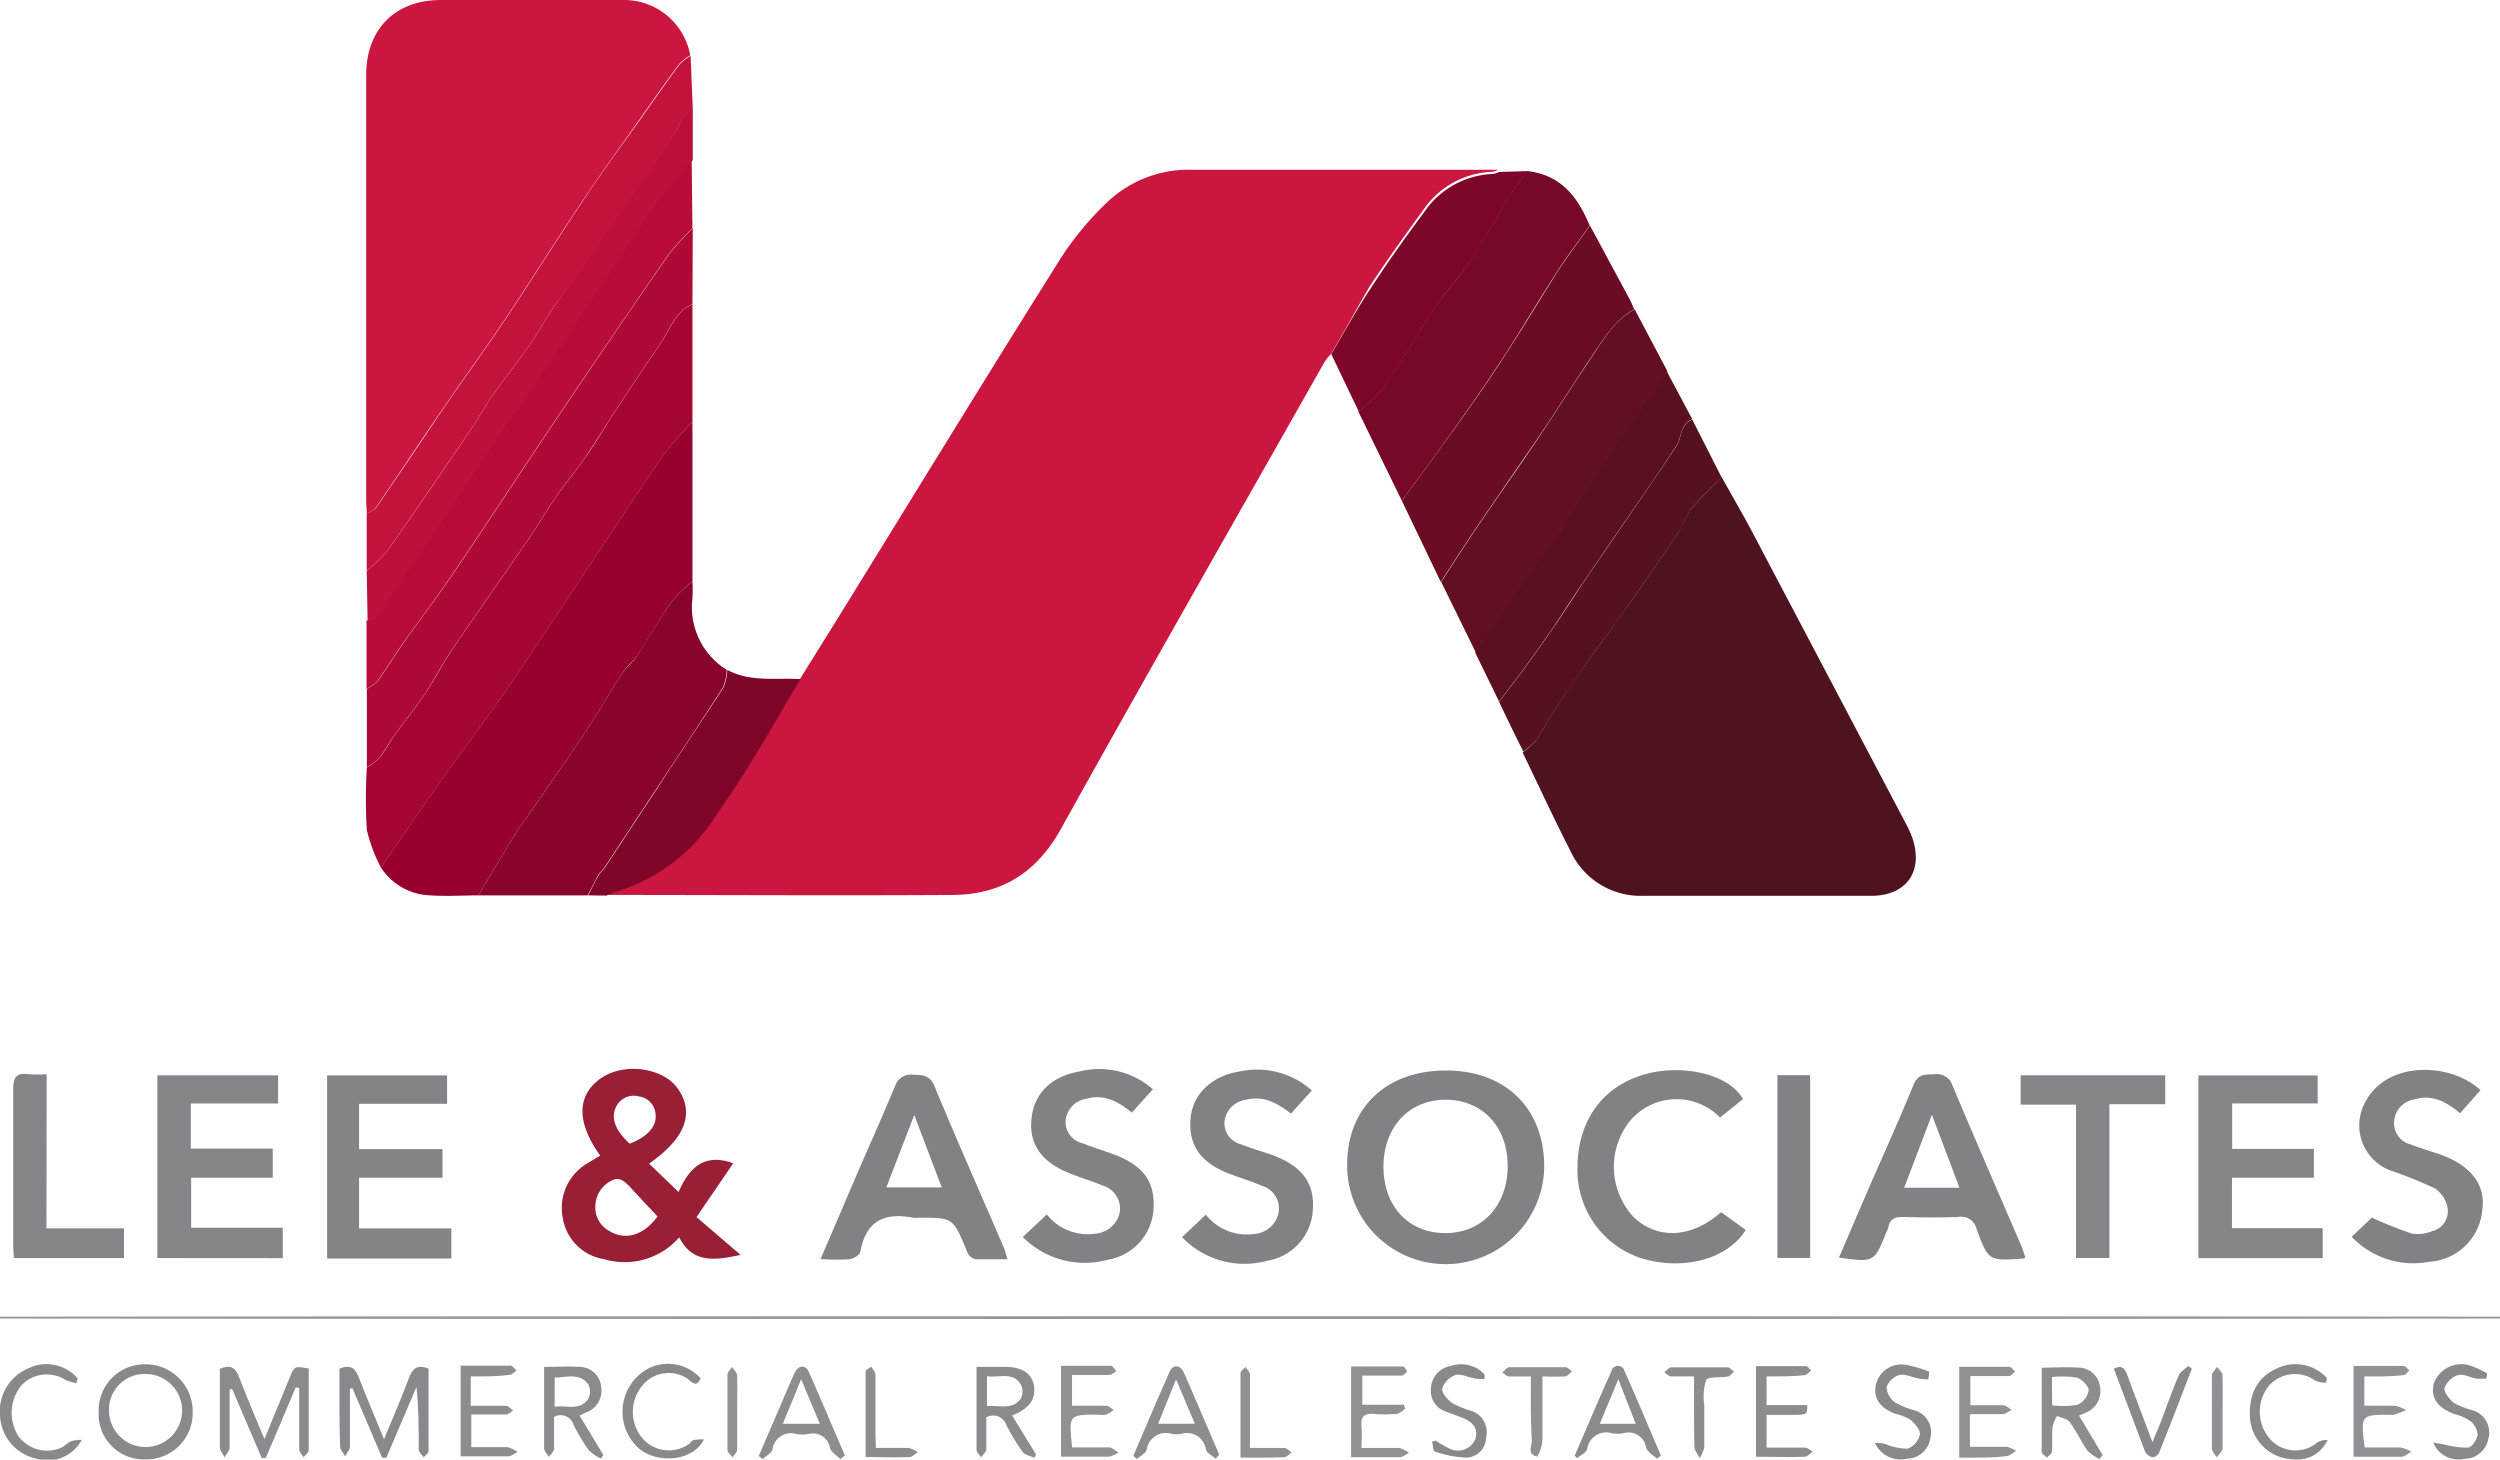 <svg xmlns="http://www.w3.org/2000/svg" viewBox="0 0 229.26 133.85"><defs><style>.cls-1{fill:#cb163f;}.cls-2{fill:#4f131f;}.cls-3{fill:#cb1740;}.cls-4{fill:#96012e;}.cls-5{fill:#a40532;}.cls-6{fill:#89042b;}.cls-7{fill:#750927;}.cls-8{fill:#af0a35;}.cls-9{fill:#6b0c24;}.cls-10{fill:#620e23;}.cls-11{fill:#b70d38;}.cls-12{fill:#c3123c;}.cls-13{fill:#818286;}.cls-14{fill:#981f35;}.cls-15{fill:#5b1021;}.cls-16{fill:#561120;}.cls-17{fill:#bd103a;}.cls-18{fill:#7e0729;}.cls-19{fill:#800629;}.cls-20{fill:#858589;}.cls-21{fill:#838488;}.cls-22{fill:#959698;}.cls-23{fill:#88898c;}.cls-24{fill:#8a8b8e;}.cls-25{fill:#8c8d90;}.cls-26{fill:#909194;}</style></defs><title>logo2</title><g id="Layer_2" data-name="Layer 2"><g id="Layer_1-2" data-name="Layer 1"><path class="cls-1" d="M122.05,32.47a5.1,5.1,0,0,0-.59.73C113.39,47.47,105.24,61.7,97.3,76c-2.22,4-5.39,6-9.8,6.07-10.63.07-21.26,0-31.89,0a4.44,4.44,0,0,1,.64-.28,16.5,16.5,0,0,0,9.36-7c1.09-1.61,2.19-3.22,3.21-4.88,1.56-2.54,3.05-5.12,4.57-7.69,1.4-2.26,2.82-4.52,4.22-6.79,6.52-10.56,13-21.15,19.6-31.65a28,28,0,0,1,4.5-5.4,10.85,10.85,0,0,1,7.69-2.81c8.67,0,17.34,0,26,0,.68,0,1.36,0,2,0a2.21,2.21,0,0,1-.55.18,8,8,0,0,0-6.34,3.52c-1.69,2.31-3.35,4.64-4.91,7C124.37,28.39,123.24,30.46,122.05,32.47Z"/><path class="cls-2" d="M157.87,43.73c.95,1.7,1.93,3.38,2.84,5.1q7,13.28,14,26.57a10.57,10.57,0,0,1,.65,1.41c1.05,3.06-.49,5.32-3.73,5.34-7,0-14,0-21,0A7.07,7.07,0,0,1,144,78c-1.54-3-2.92-6-4.37-9a7.32,7.32,0,0,0,1.2-1.07c.57-.81,1-1.71,1.55-2.54,1-1.52,2-3,3.07-4.5.18-.26.34-.54.53-.79,1.06-1.47,2.16-2.92,3.2-4.41q2.4-3.43,4.76-6.91a21.2,21.2,0,0,1,1-1.94C155.9,45.7,156.91,44.74,157.87,43.73Z"/><path class="cls-3" d="M33.63,47.09c0-.4-.05-.8-.05-1.2q0-19.49,0-39C33.58,2.69,36.23,0,40.43,0,46,0,51.54,0,57.1,0a6.17,6.17,0,0,1,6.2,5.08,4.63,4.63,0,0,0-1,.77c-1.24,1.68-2.45,3.39-3.65,5.1-1.81,2.56-3.65,5.1-5.39,7.71-2.32,3.46-4.52,7-6.84,10.46-1.89,2.83-3.9,5.58-5.82,8.38-2.06,3-4.08,6.06-6.15,9.07C34.31,46.83,33.92,46.92,33.63,47.09Z"/><path class="cls-4" d="M63.5,38.69V53.33a13,13,0,0,0-1.93,1.85c-1.11,1.58-2,3.28-3.1,4.89-.39.6-1,1-1.39,1.64-1.25,1.93-2.39,3.92-3.66,5.83-1.69,2.54-3.46,5-5.19,7.53-.32.46-.67.89-.95,1.36-1.15,1.89-2.28,3.79-3.42,5.68-1.46,0-2.93.1-4.38,0a5.58,5.58,0,0,1-4.54-2.55c1.69-2.46,3.35-4.93,5.07-7.36,2.11-3,4.32-5.88,6.39-8.89,2.78-4.05,5.46-8.16,8.18-12.25,2.09-3.13,4.14-6.3,6.29-9.39A33.56,33.56,0,0,1,63.5,38.69Z"/><path class="cls-5" d="M63.5,38.69a33.56,33.56,0,0,0-2.63,3c-2.15,3.09-4.2,6.26-6.29,9.39-2.72,4.09-5.4,8.2-8.18,12.25-2.07,3-4.28,5.91-6.39,8.89-1.72,2.43-3.38,4.9-5.07,7.36a14.81,14.81,0,0,1-1.3-3.47,47.45,47.45,0,0,1,0-5.72,5.35,5.35,0,0,0,1.15-.87c.56-.72,1-1.54,1.52-2.28.83-1.16,1.76-2.25,2.55-3.44,1-1.44,1.76-3,2.73-4.41,2.22-3.26,4.51-6.48,6.74-9.74.94-1.36,1.78-2.8,2.72-4.17.78-1.13,1.69-2.18,2.47-3.31,1-1.38,1.82-2.81,2.74-4.21,1.4-2.12,2.79-4.25,4.24-6.33.91-1.31,1.38-3,3-3.72Z"/><path class="cls-6" d="M43.86,82.11c1.14-1.89,2.27-3.79,3.42-5.68.28-.47.63-.9.95-1.36,1.73-2.51,3.5-5,5.19-7.53,1.27-1.91,2.41-3.9,3.66-5.83.39-.59,1-1,1.39-1.64,1.05-1.61,2-3.31,3.1-4.89a13,13,0,0,1,1.93-1.85,13.19,13.19,0,0,1,0,1.54,6.75,6.75,0,0,0,3.15,6.56,5,5,0,0,1-.35,1.6c-2,3.14-4.08,6.23-6.13,9.34l-4.76,7.21c-.15.22-.39.39-.52.62-.35.63-.66,1.27-1,1.91Z"/><path class="cls-7" d="M128.56,45.93l-4-8.2a13.5,13.5,0,0,0,2.24-2.08c1.7-2.49,3.21-5.11,4.89-7.61.92-1.37,2.12-2.55,3-3.93,1.32-2,2.47-4.09,3.73-6.12.49-.8,1.09-1.54,1.63-2.3,3.07.33,4.65,2.37,5.73,5-1,1.41-2.07,2.79-3,4.25-1.54,2.38-3,4.83-4.51,7.2-1.33,2.06-2.72,4.09-4.14,6.09C132.32,40.81,130.43,43.36,128.56,45.93Z"/><path class="cls-8" d="M63.5,27.89c-1.63.73-2.1,2.41-3,3.72-1.45,2.08-2.84,4.21-4.24,6.33-.92,1.4-1.79,2.83-2.74,4.21-.78,1.13-1.69,2.18-2.47,3.31-.94,1.37-1.78,2.81-2.72,4.17-2.23,3.26-4.52,6.48-6.74,9.74-1,1.43-1.77,3-2.73,4.41-.79,1.19-1.72,2.28-2.55,3.44-.53.74-1,1.56-1.52,2.28a5.35,5.35,0,0,1-1.15.87v-7.2a4,4,0,0,0,1-.71c.87-1.22,1.66-2.51,2.53-3.73,1.49-2.11,3.06-4.16,4.51-6.3,3.24-4.79,6.41-9.65,9.65-14.45s6.59-9.73,9.94-14.55a25.37,25.37,0,0,1,2.26-2.5Z"/><path class="cls-9" d="M128.56,45.93c1.87-2.57,3.76-5.12,5.6-7.7,1.42-2,2.81-4,4.14-6.09,1.54-2.37,3-4.82,4.51-7.2.94-1.46,2-2.84,3-4.25q1.78,3.3,3.56,6.61c.19.34.34.71.5,1.07-1.88,1-2.85,2.8-4,4.46-1.66,2.47-3.24,5-4.91,7.45s-3.56,5.14-5.32,7.73c-1.2,1.77-2.35,3.57-3.52,5.35Z"/><path class="cls-10" d="M132.16,53.36c1.17-1.78,2.32-3.58,3.52-5.35,1.76-2.59,3.58-5.13,5.32-7.73s3.25-5,4.91-7.45c1.12-1.66,2.09-3.47,4-4.46l3,5.68c-1.77,2.51-3.59,5-5.3,7.53-1.5,2.23-2.84,4.58-4.34,6.8-2,3-4.18,6-6.26,8.94-.57.83-1.11,1.68-1.67,2.52Z"/><path class="cls-11" d="M63.5,20.93a25.37,25.37,0,0,0-2.26,2.5q-5,7.23-9.94,14.55c-3.24,4.8-6.41,9.66-9.65,14.45-1.45,2.14-3,4.19-4.51,6.3-.87,1.22-1.66,2.51-2.53,3.73a4,4,0,0,1-1,.71V56.93c.36-.19.82-.29,1-.58.47-.57.78-1.27,1.2-1.88,1.3-1.86,2.65-3.67,3.92-5.55,2.14-3.15,4.21-6.35,6.34-9.51s4.41-6.39,6.59-9.6c1.63-2.4,3.21-4.82,4.82-7.22,1.19-1.78,2.36-3.57,3.62-5.29a33.91,33.91,0,0,1,2.33-2.61Z"/><path class="cls-12" d="M33.63,47.09c.29-.17.68-.26.85-.51,2.07-3,4.09-6,6.15-9.07,1.92-2.8,3.93-5.55,5.82-8.38,2.32-3.46,4.52-7,6.84-10.46C55,16.06,56.87,13.52,58.68,11c1.2-1.71,2.41-3.42,3.65-5.1a4.63,4.63,0,0,1,1-.77c.07,1.6.13,3.2.2,4.8a7.5,7.5,0,0,0-.93.94c-.26.36-.36.81-.6,1.17q-2.89,4.27-5.8,8.53c-.64.95-1.26,1.91-1.92,2.83C53.13,24.93,52,26.46,50.87,28c-.79,1.15-1.44,2.39-2.23,3.52-1.1,1.58-2.3,3.07-3.4,4.64-.77,1.1-1.42,2.28-2.17,3.38-2.51,3.67-5,7.34-7.57,11a15.36,15.36,0,0,1-1.87,1.82Z"/><path class="cls-13" d="M132.61,98.17c5.47,0,9,3.49,9,8.82a9,9,0,0,1-18.07-.2C123.54,101.58,127.13,98.16,132.61,98.17Zm5.65,8.73c0-3.58-2.34-6.05-5.69-6.05s-5.71,2.51-5.7,6.17,2.36,6.07,5.7,6.06S138.27,110.56,138.26,106.9Z"/><path class="cls-14" d="M67.24,106.68l-3.37,4.93,4.05,3.47c-2.29.48-4.4.84-5.63-1.61a6.65,6.65,0,0,1-6.9,2,4.55,4.55,0,0,1-3.79-3.83,4.73,4.73,0,0,1,2.34-5c.36-.23.73-.44,1.1-.67-2.15-3-2.16-5.43-.06-7s5.76-1.13,7.17.85c1.58,2.23.71,4.57-2.63,6.89l2.71,2.6C63.14,107.23,64.48,105.67,67.24,106.68Zm-6.94,4.88L58,109.1a4.54,4.54,0,0,0-.77-.75,1.11,1.11,0,0,0-.81-.22,2.63,2.63,0,0,0-1.81,2.3,2.45,2.45,0,0,0,1.31,2.48C57.37,113.76,59,113.31,60.3,111.56Zm-2.56-6.68c1.59-.61,2.49-1.56,2.38-2.63a1.76,1.76,0,0,0-1.56-1.71,1.79,1.79,0,0,0-2.08,1C56,102.55,56.43,103.66,57.74,104.88Z"/><path class="cls-15" d="M135.28,59.84c.56-.84,1.1-1.69,1.67-2.52,2.08-3,4.22-5.92,6.26-8.94,1.5-2.22,2.84-4.57,4.34-6.8,1.71-2.54,3.53-5,5.3-7.53l2.34,4.4c-1.14.42-.94,1.63-1.45,2.42-1.54,2.37-3.16,4.69-4.76,7-1.23,1.81-2.49,3.61-3.72,5.43-1,1.41-1.87,2.85-2.84,4.26-.82,1.2-1.67,2.39-2.53,3.57s-1.61,2.13-2.42,3.2Z"/><path class="cls-16" d="M137.47,64.36c.81-1.07,1.63-2.12,2.42-3.2s1.71-2.37,2.53-3.57c1-1.41,1.88-2.85,2.84-4.26,1.23-1.82,2.49-3.62,3.72-5.43,1.6-2.34,3.22-4.66,4.76-7,.51-.79.31-2,1.45-2.42l2.68,5.28c-1,1-2,2-2.86,3a21.2,21.2,0,0,0-1,1.94q-2.36,3.48-4.76,6.91c-1,1.49-2.14,2.94-3.2,4.41-.19.25-.35.53-.53.79-1,1.5-2.07,3-3.07,4.5-.55.83-1,1.73-1.55,2.54a7.32,7.32,0,0,1-1.2,1.07C138.92,67.4,138.2,65.88,137.47,64.36Z"/><path class="cls-17" d="M33.63,52.37a15.36,15.36,0,0,0,1.87-1.82c2.56-3.63,5.06-7.3,7.57-11,.75-1.1,1.4-2.28,2.17-3.38,1.1-1.57,2.3-3.06,3.4-4.64.79-1.13,1.44-2.37,2.23-3.52,1.09-1.58,2.26-3.11,3.38-4.68.66-.92,1.28-1.88,1.92-2.83Q59.07,16.27,62,12c.24-.36.34-.81.6-1.17a7.5,7.5,0,0,1,.93-.94v4.8a33.91,33.91,0,0,0-2.33,2.61c-1.26,1.72-2.43,3.51-3.62,5.29-1.61,2.4-3.19,4.82-4.82,7.22-2.18,3.21-4.41,6.38-6.59,9.6s-4.2,6.36-6.34,9.51c-1.27,1.88-2.62,3.69-3.92,5.55-.42.61-.73,1.31-1.2,1.88-.23.29-.69.39-1,.58Z"/><path class="cls-18" d="M140.09,15.69c-.54.76-1.14,1.5-1.63,2.3-1.26,2-2.41,4.13-3.73,6.12-.91,1.38-2.11,2.56-3,3.93-1.68,2.5-3.19,5.12-4.89,7.61a13.5,13.5,0,0,1-2.24,2.08l-2.52-5.26c1.19-2,2.32-4.08,3.6-6,1.56-2.4,3.22-4.73,4.91-7a8,8,0,0,1,6.34-3.52,2.21,2.21,0,0,0,.55-.18Z"/><path class="cls-19" d="M53.94,82.11c.32-.64.63-1.28,1-1.91.13-.23.37-.4.52-.62l4.76-7.21c2-3.11,4.12-6.2,6.13-9.34a5,5,0,0,0,.35-1.6c2.12,1.16,4.46.7,6.71.85-1.52,2.57-3,5.15-4.57,7.69-1,1.66-2.12,3.27-3.21,4.88a16.5,16.5,0,0,1-9.36,7,4.44,4.44,0,0,0-.64.28Z"/><path class="cls-20" d="M14.43,115.37V98.61H25.5v2.58h-8v4.14h7.51V108H17.53v4.59h8.4v2.79Z"/><path class="cls-20" d="M204.68,112.63H213v2.75h-11.4V98.62h10.94v2.57H204.7v4.17h7.49V108h-7.51Z"/><path class="cls-13" d="M75.25,115.46l3-7c1.28-3,2.61-5.91,3.84-8.89a1.53,1.53,0,0,1,1.74-1c.83,0,1.44.06,1.85,1,2.07,5,4.24,9.89,6.37,14.83.12.28.19.59.35,1.08-1.07,0-2,0-2.94,0a1.17,1.17,0,0,1-.63-.41,2.21,2.21,0,0,1-.24-.54c-1.21-2.86-1.21-2.86-4.26-2.86a3,3,0,0,1-.6,0c-2.61-.51-4.33.3-4.83,3.11-.05.3-.63.65-1,.7A21,21,0,0,1,75.25,115.46Zm8.59-13.21-2.56,6.64h5.08Z"/><path class="cls-13" d="M185.74,115.33a1.32,1.32,0,0,1-.28.09c-3.07.21-3.11.23-4.2-2.71a1.43,1.43,0,0,0-1.65-1.11c-1.71.06-3.44.05-5.15,0-.73,0-1.13.21-1.28.91a3.71,3.71,0,0,1-.22.55c-1.09,2.71-1.09,2.71-4.32,2.27.92-2.14,1.82-4.26,2.74-6.37,1.36-3.14,2.79-6.27,4.08-9.44.4-1,1-1,1.86-1a1.51,1.51,0,0,1,1.72,1c2.07,4.93,4.21,9.82,6.32,14.73C185.5,114.6,185.6,114.94,185.74,115.33Zm-8.58-13.1c-.9,2.39-1.71,4.5-2.54,6.69h5.07C178.86,106.72,178.07,104.62,177.16,102.23Z"/><path class="cls-21" d="M32.93,101.22v4.16h7.65V108H32.93v4.65h8.46v2.76H30V98.62h11v2.6Z"/><ellipse class="cls-22" cx="114.93" cy="120.83" rx="161.69" ry="0.13"/><path class="cls-13" d="M157.83,111.16l2.26,1.63c-1.6,2.61-5.55,3.72-9.3,2.68a8.48,8.48,0,0,1-6.13-8.34c0-4.25,2.19-7.43,6.07-8.58,3.37-1,7.77-.14,9.11,2.24l-2.11,1.69a5.57,5.57,0,0,0-8.22.27,6.75,6.75,0,0,0,.31,8.87C152,113.7,155.14,113.55,157.83,111.16Z"/><path class="cls-13" d="M93.79,113.44,96,111.37a4.79,4.79,0,0,0,4.38,1.77,2.49,2.49,0,0,0,2.3-1.93,2.21,2.21,0,0,0-1.59-2.5c-.88-.38-1.8-.64-2.71-1-2.7-1-4-2.6-3.8-5s1.78-4,4.45-4.46a7.43,7.43,0,0,1,6.69,1.64l-1.92,2.14c-1.24-1-2.52-1.73-4.16-1.27a2.24,2.24,0,0,0-1.92,2,2,2,0,0,0,1.52,2.07c1,.4,2,.69,3,1.07,2.64,1,3.71,2.53,3.54,5a5,5,0,0,1-4.18,4.62A8,8,0,0,1,93.79,113.44Z"/><path class="cls-13" d="M120.3,100l-1.91,2.12c-1.25-.95-2.52-1.7-4.16-1.26a2.27,2.27,0,0,0-1.94,2,2,2,0,0,0,1.51,2.08c1,.39,2,.67,2.93,1,2.63,1,3.78,2.48,3.67,4.83a5,5,0,0,1-4.2,4.85,7.9,7.9,0,0,1-7.8-2.17l2.18-2.06a4.77,4.77,0,0,0,4.42,1.77,2.44,2.44,0,0,0,2.26-2,2.17,2.17,0,0,0-1.55-2.42c-.87-.38-1.79-.66-2.7-1-2.79-1-4-2.56-3.84-5.06.14-2.23,1.84-4,4.5-4.42A7.53,7.53,0,0,1,120.3,100Z"/><path class="cls-13" d="M215.66,113.42l1.85-1.76a38.58,38.58,0,0,0,3.68,1.47,3.57,3.57,0,0,0,1.86-.23,1.88,1.88,0,0,0,1.42-2,2.79,2.79,0,0,0-1.14-1.9,40.44,40.44,0,0,0-4.08-1.65,4.41,4.41,0,0,1-2.57-5.81,5.27,5.27,0,0,1,1.62-2.15c2.4-1.92,6.78-1.63,9.17.58l-1.87,2.12c-1.28-1.08-2.59-1.76-4.23-1.26a2.18,2.18,0,0,0-1.82,2,2,2,0,0,0,1.46,2.1c1,.39,2,.67,2.94,1,2.66,1,4,2.74,3.69,5a5.2,5.2,0,0,1-4.87,4.78A7.79,7.79,0,0,1,215.66,113.42Z"/><path class="cls-20" d="M198.56,98.61v2.65h-5.12v14.1h-3.06V101.3H185.3V98.61Z"/><path class="cls-20" d="M4.26,112.64h7.11v2.73H1.27c0-.4-.06-.79-.06-1.18,0-4.76,0-9.51,0-14.27,0-1.08.25-1.57,1.39-1.41a13.21,13.21,0,0,0,1.68,0Z"/><path class="cls-13" d="M163,98.6h3v16.76h-3Z"/><path class="cls-23" d="M31.13,125.51c1.07-.43,1.48,0,1.8.87.68,1.77,1.43,3.5,2.29,5.6.86-2.1,1.62-3.84,2.28-5.61.32-.86.75-1.28,1.8-.86,0,2.5,0,5,0,7.59,0,.18-.3.36-.45.53-.16-.22-.44-.44-.45-.67,0-1.91,0-3.81-.21-5.77l-2.76,6.49-.39,0-2.71-6.35-.24,0c0,1.77,0,3.54,0,5.31,0,.31-.29.61-.44.91-.16-.29-.45-.59-.46-.89C31.11,130.31,31.13,127.88,31.13,125.51Z"/><path class="cls-24" d="M27.12,127.22q-1.36,3.24-2.75,6.48H24c-.91-2.11-1.81-4.22-2.72-6.34l-.22.06c0,1.78,0,3.55,0,5.33,0,.3-.3.59-.47.89-.15-.31-.43-.61-.43-.92,0-2.39,0-4.78,0-7.19.91-.41,1.41-.17,1.76.74.68,1.8,1.45,3.57,2.33,5.7.87-2.13,1.6-3.92,2.34-5.7.41-1,.42-1,1.72-.77,0,2.48,0,5,0,7.5,0,.21-.31.42-.47.63-.14-.23-.4-.47-.4-.71,0-1.88,0-3.76,0-5.63Z"/><path class="cls-23" d="M9.05,129.49a4.22,4.22,0,0,1,4.26-4.38,4.32,4.32,0,0,1,4.36,4.32,4.25,4.25,0,0,1-4.37,4.4A4.13,4.13,0,0,1,9.05,129.49ZM13.38,126A3.26,3.26,0,0,0,10,129.41,3.35,3.35,0,1,0,13.38,126Z"/><path class="cls-25" d="M192.53,133.8a4.21,4.21,0,0,1-1.1-.76c-.59-.84-1-1.8-1.64-2.64-.22-.3-.76-.37-1.15-.55a3,3,0,0,0-.41,1c-.07.75,0,1.52-.06,2.27,0,.19-.3.37-.47.55-.16-.18-.47-.35-.47-.53,0-2.54,0-5.09,0-7.72,1.24,0,2.35-.08,3.45,0a2,2,0,0,1,1.91,1.82,2.12,2.12,0,0,1-1.33,2.31,5.84,5.84,0,0,1-.61.26l2.17,3.62Zm-4.34-4.92a8.2,8.2,0,0,0,2.35-.06,1.81,1.81,0,0,0,1-1.32c0-.39-.6-1-1.05-1.16a8.92,8.92,0,0,0-2.32-.06Z"/><path class="cls-24" d="M92.82,129.81,95,133.37l-.14.32c-.37-.18-.87-.26-1.09-.55a21,21,0,0,1-1.48-2.45,1.27,1.27,0,0,0-1.84-.71c0,.94,0,1.93,0,2.92,0,.25-.31.49-.48.74-.15-.24-.42-.47-.42-.7,0-2.47,0-4.94,0-7.59.94,0,1.8,0,2.66,0,1.49,0,2.39.61,2.6,1.65C95,128.32,94.47,129.12,92.82,129.81Zm-2.31-3.6v2.73c1.1-.1,2.29.4,3.1-.67a1.44,1.44,0,0,0,0-1.31C92.89,125.77,91.66,126.36,90.51,126.21Z"/><path class="cls-24" d="M53.15,129.82c.75,1.24,1.47,2.42,2.18,3.61l-.22.32A3.85,3.85,0,0,1,54,133a16.53,16.53,0,0,1-1.41-2.36,1.22,1.22,0,0,0-1.78-.7c0,.92,0,1.91,0,2.89,0,.27-.3.52-.47.78-.15-.26-.44-.52-.44-.79,0-2.43,0-4.87,0-7.47,1.11,0,2.18-.07,3.23,0a2,2,0,0,1,2,1.85,2.11,2.11,0,0,1-1.46,2.35ZM50.86,129c1.12-.15,2.33.42,3.09-.74a1.42,1.42,0,0,0,0-1.3c-.79-1.11-2-.64-3.08-.63Z"/><path class="cls-26" d="M179.67,133.67v-8.33c1.57,0,3.08,0,4.58,0,.19,0,.37.29.56.44-.2.14-.39.4-.6.41-1.14,0-2.29,0-3.52,0v2.68c1,0,2,0,3,0,.27,0,.53.27.79.42-.28.14-.55.38-.83.39-.95,0-1.91,0-3,0v3c1.1,0,2.24,0,3.38,0a2.67,2.67,0,0,1,.86.37c-.3.17-.59.47-.89.48C182.62,133.7,181.19,133.67,179.67,133.67Z"/><path class="cls-26" d="M98.31,128.91c1.07,0,2.1,0,3.13,0,.24,0,.47.26.7.39a3.81,3.81,0,0,1-.72.43,2.47,2.47,0,0,1-.72,0c-2.7,0-2.7,0-2.38,3,1.1,0,2.24,0,3.37,0,.3,0,.59.31.88.47a2.61,2.61,0,0,1-.86.38c-1.43,0-2.87,0-4.41,0v-8.33c1.51,0,3,0,4.58,0,.17,0,.33.32.5.49-.22.12-.43.34-.65.35-1.11,0-2.22,0-3.42,0Z"/><path class="cls-26" d="M124.86,132.78c1.23,0,2.34,0,3.44,0a2.66,2.66,0,0,1,.91.45c-.28.14-.55.39-.84.4-1.46,0-2.93,0-4.47,0v-8.32c1.6,0,3.18,0,4.76,0,.13,0,.26.3.39.46-.17.13-.32.36-.5.38-.71,0-1.44,0-2.16,0h-1.46v2.67h3.8l.14.36c-.26.17-.5.45-.77.48a12.86,12.86,0,0,1-2.15,0c-.84-.06-1.17.26-1.1,1.1C124.9,131.44,124.86,132,124.86,132.78Z"/><path class="cls-26" d="M216.82,126.22v2.69c1,0,1.91,0,2.84,0a3.75,3.75,0,0,1,1,.41c-.37.14-.73.29-1.1.42a1.09,1.09,0,0,1-.36,0c-2.72,0-2.72,0-2.35,3,1.07,0,2.18,0,3.28,0a3,3,0,0,1,1,.39c-.31.16-.6.45-.91.46-1.43,0-2.86,0-4.39,0v-8.33c1.55,0,3,0,4.56,0,.19,0,.38.27.57.41-.19.15-.37.43-.56.43C219.26,126.25,218.11,126.22,216.82,126.22Z"/><path class="cls-25" d="M77.05,133.8c-.33-.34-.83-.63-.93-1a1.59,1.59,0,0,0-2-1.29,3.49,3.49,0,0,1-1.07,0,1.71,1.71,0,0,0-2.21,1.4c-.09.35-.59.6-.9.89l-.36-.28c.56-1.29,1.11-2.59,1.67-3.88s1.05-2.5,1.62-3.73c.34-.74,1-.79,1.3-.1,1.13,2.54,2.21,5.11,3.31,7.67Zm-5.26-3.23h3.39l-1.71-4.09Z"/><path class="cls-25" d="M111.48,133.77c-.31-.28-.8-.51-.89-.84a1.76,1.76,0,0,0-2.29-1.43,2.89,2.89,0,0,1-.83,0,1.77,1.77,0,0,0-2.31,1.43c-.08.34-.58.57-.89.86l-.34-.28c1.11-2.59,2.2-5.18,3.35-7.75.31-.68,1-.59,1.31.17,1.09,2.48,2.15,5,3.22,7.46Zm-1.91-3.21-1.72-4.07-1.64,4.07Z"/><path class="cls-24" d="M144.41,133.48c1.12-2.59,2.21-5.18,3.37-7.75a.61.61,0,0,1,1.19,0c1.15,2.56,2.23,5.16,3.34,7.75l-.35.29c-.33-.31-.85-.58-1-1a1.64,1.64,0,0,0-2.12-1.33,3.43,3.43,0,0,1-1,0,1.76,1.76,0,0,0-2.29,1.45c-.08.33-.6.55-.92.83Zm4-7c-.6,1.45-1.13,2.7-1.7,4.09H150Z"/><path class="cls-25" d="M43.17,126.22v2.69c1.1,0,2.17,0,3.23,0,.23,0,.44.29.66.44-.21.12-.42.36-.63.36-1,0-2.07,0-3.21,0v3c1.11,0,2.22,0,3.32,0a2.82,2.82,0,0,1,.91.44c-.28.14-.56.4-.84.4-1.43,0-2.86,0-4.37,0v-8.31c1.56,0,3.07,0,4.58,0,.18,0,.37.29.55.44-.2.14-.4.39-.61.39C45.61,126.24,44.45,126.22,43.17,126.22Z"/><path class="cls-25" d="M162,126.22v2.63h3.73c0,.9,0,.9-1.51.9H162v3c1.15,0,2.33,0,3.51,0,.25,0,.49.24.74.37-.25.16-.5.46-.76.47-1.46.05-2.93,0-4.46,0v-8.31c1.53,0,3.07,0,4.61,0,.15,0,.29.28.44.42-.2.15-.39.4-.59.41C164.35,126.24,163.2,126.22,162,126.22Z"/><path class="cls-23" d="M7,126.84a4.09,4.09,0,0,1-1-.3A3.2,3.2,0,0,0,2,127a4,4,0,0,0-.33,4.67,3.25,3.25,0,0,0,3.94,1.09c.32-.15.57-.44.89-.59a3.71,3.71,0,0,1,1-.13,3.56,3.56,0,0,1-4.26,1.7A4.22,4.22,0,0,1,0,129.81a4.27,4.27,0,0,1,2.58-4.32,3.79,3.79,0,0,1,4.55.92Z"/><path class="cls-23" d="M64.55,132c-1,2.05-4.39,2.29-6.07.73a4.52,4.52,0,0,1-.09-6.44,4,4,0,0,1,5.86.11c-.39.9-.81.33-1.25,0a3.11,3.11,0,0,0-4.1.67A3.78,3.78,0,0,0,59,132a3.23,3.23,0,0,0,4.15.45c.16-.11.27-.34.44-.38A3.81,3.81,0,0,1,64.55,132Z"/><path class="cls-23" d="M213.29,126.8a2.59,2.59,0,0,1-.95-.18,3.2,3.2,0,0,0-4.31.5,3.83,3.83,0,0,0,.14,4.85,3.14,3.14,0,0,0,4.33.32,1.44,1.44,0,0,1,.95-.22c-.82,1.57-2.23,2.07-4.1,1.62a4.09,4.09,0,0,1-3-3.47c-.2-2.27.61-3.87,2.35-4.68a3.9,3.9,0,0,1,4.69.84Z"/><path class="cls-23" d="M136.14,126.47c-.33,0-.67,0-1-.09-.57-.09-1.2-.44-1.68-.28a2,2,0,0,0-1.2,1.22c-.08.38.45,1,.88,1.33a9,9,0,0,0,1.87.76,2.06,2.06,0,0,1,1.27,2.43,1.87,1.87,0,0,1-1.76,1.83,9.8,9.8,0,0,1-2.94-.56c-.16,0-.17-.59-.25-.91l.33-.09a9.43,9.43,0,0,0,1.41.8,1.74,1.74,0,0,0,2.21-.91c.34-1-.23-1.58-1.09-1.95-.51-.21-1-.37-1.56-.59a2,2,0,0,1-1.39-2.26,2.12,2.12,0,0,1,1.71-1.91,3,3,0,0,1,3.18.73Z"/><path class="cls-23" d="M176.84,126.49c-.32,0-.64,0-1-.11-.56-.1-1.18-.42-1.68-.28a1.8,1.8,0,0,0-1.16,1.12,1.92,1.92,0,0,0,.79,1.39,7.92,7.92,0,0,0,1.76.72,2.08,2.08,0,0,1,1.47,2.54,2.19,2.19,0,0,1-2.15,1.9,2.58,2.58,0,0,1-2.93-1.44c.33,0,.66,0,1,.11a5.29,5.29,0,0,0,2,.41,1.83,1.83,0,0,0,1.12-1.29c.07-.41-.45-1-.87-1.37a5.15,5.15,0,0,0-1.44-.56c-1.4-.56-1.95-1.41-1.73-2.63a2.4,2.4,0,0,1,2.59-1.86,10.94,10.94,0,0,1,2.31.65Z"/><path class="cls-23" d="M223.14,132.29l1,.17a7.47,7.47,0,0,0,2.21.29c.36-.05.82-.77.86-1.22a1.81,1.81,0,0,0-.7-1.24,4.71,4.71,0,0,0-1.41-.61c-1.58-.56-2.25-1.55-1.9-2.84a2.69,2.69,0,0,1,3.2-1.65,9.29,9.29,0,0,1,1.68.75l-.07.48a5.9,5.9,0,0,1-.94,0c-.56-.1-1.19-.46-1.67-.32a2,2,0,0,0-1.23,1.19c-.08.38.44,1,.85,1.36a7.37,7.37,0,0,0,1.66.66,2.12,2.12,0,0,1,1.51,2.63,2.24,2.24,0,0,1-2.2,1.84A2.48,2.48,0,0,1,223.14,132.29Z"/><path class="cls-23" d="M193.85,125.52c.8-.4,1,0,1.25.63.71,1.95,1.46,3.88,2.29,6.11.34-.83.59-1.42.82-2,.52-1.38,1-2.77,1.59-4.13.15-.35.58-.59.88-.87l.32.27c-1,2.55-1.95,5.12-3,7.67-.08.2-.41.46-.59.43a1,1,0,0,1-.69-.49C195.76,130.6,194.81,128.07,193.85,125.52Z"/><path class="cls-26" d="M140.39,126.23c-.78,0-1.41,0-2,0-.22,0-.42-.25-.62-.38.21-.16.42-.46.64-.47,1.71,0,3.42,0,5.14,0,.21,0,.41.24.62.37-.21.17-.42.45-.64.47a19.75,19.75,0,0,1-2.08,0c0,2,0,3.91,0,5.81a3.58,3.58,0,0,1-.47,1.54c-1-.16-.48-1-.5-1.52C140.35,130.19,140.39,128.32,140.39,126.23Z"/><path class="cls-25" d="M155.35,126.22c-.84,0-1.47,0-2.1,0-.22,0-.42-.24-.63-.37.22-.16.43-.46.65-.46,1.71,0,3.43,0,5.15,0,.2,0,.4.26.6.4-.19.15-.36.4-.56.44-.69.13-1.79,0-2,.31a5.21,5.21,0,0,0-.17,2.33c0,1.28,0,2.56,0,3.84a3.09,3.09,0,0,1-.42,1c-.17-.34-.47-.67-.48-1C155.33,130.56,155.35,128.49,155.35,126.22Z"/><path class="cls-26" d="M113.76,133.67c0-2.68,0-5.22,0-7.76,0-.18.29-.37.45-.55.15.23.42.45.42.68,0,1.71,0,3.43,0,5.14v1.6c1.1,0,2.12,0,3.13,0,.24,0,.46.27.69.41-.22.15-.45.43-.68.44C116.51,133.69,115.2,133.67,113.76,133.67Z"/><path class="cls-25" d="M80.32,132.78c1.07,0,2,0,3,0a2.69,2.69,0,0,1,.85.39c-.27.16-.52.44-.79.45-1.27.05-2.54,0-4,0,0-2.68,0-5.26,0-7.84,0-.15.33-.3.51-.46.14.25.39.49.39.73,0,1.76,0,3.52,0,5.28Z"/><path class="cls-26" d="M203.82,129.44c0,1.12,0,2.25,0,3.36,0,.29-.35.57-.54.85-.15-.27-.43-.54-.44-.81q0-3.36,0-6.72c0-.26.31-.51.47-.77.18.24.49.48.5.74C203.85,127.2,203.82,128.32,203.82,129.44Z"/><path class="cls-26" d="M67.6,129.48c0,1.16,0,2.31,0,3.47,0,.24-.27.46-.42.69-.16-.21-.46-.43-.47-.65,0-2.31,0-4.63,0-6.94,0-.23.28-.46.43-.69.16.26.45.51.46.77C67.63,127.24,67.6,128.36,67.6,129.48Z"/></g></g></svg>